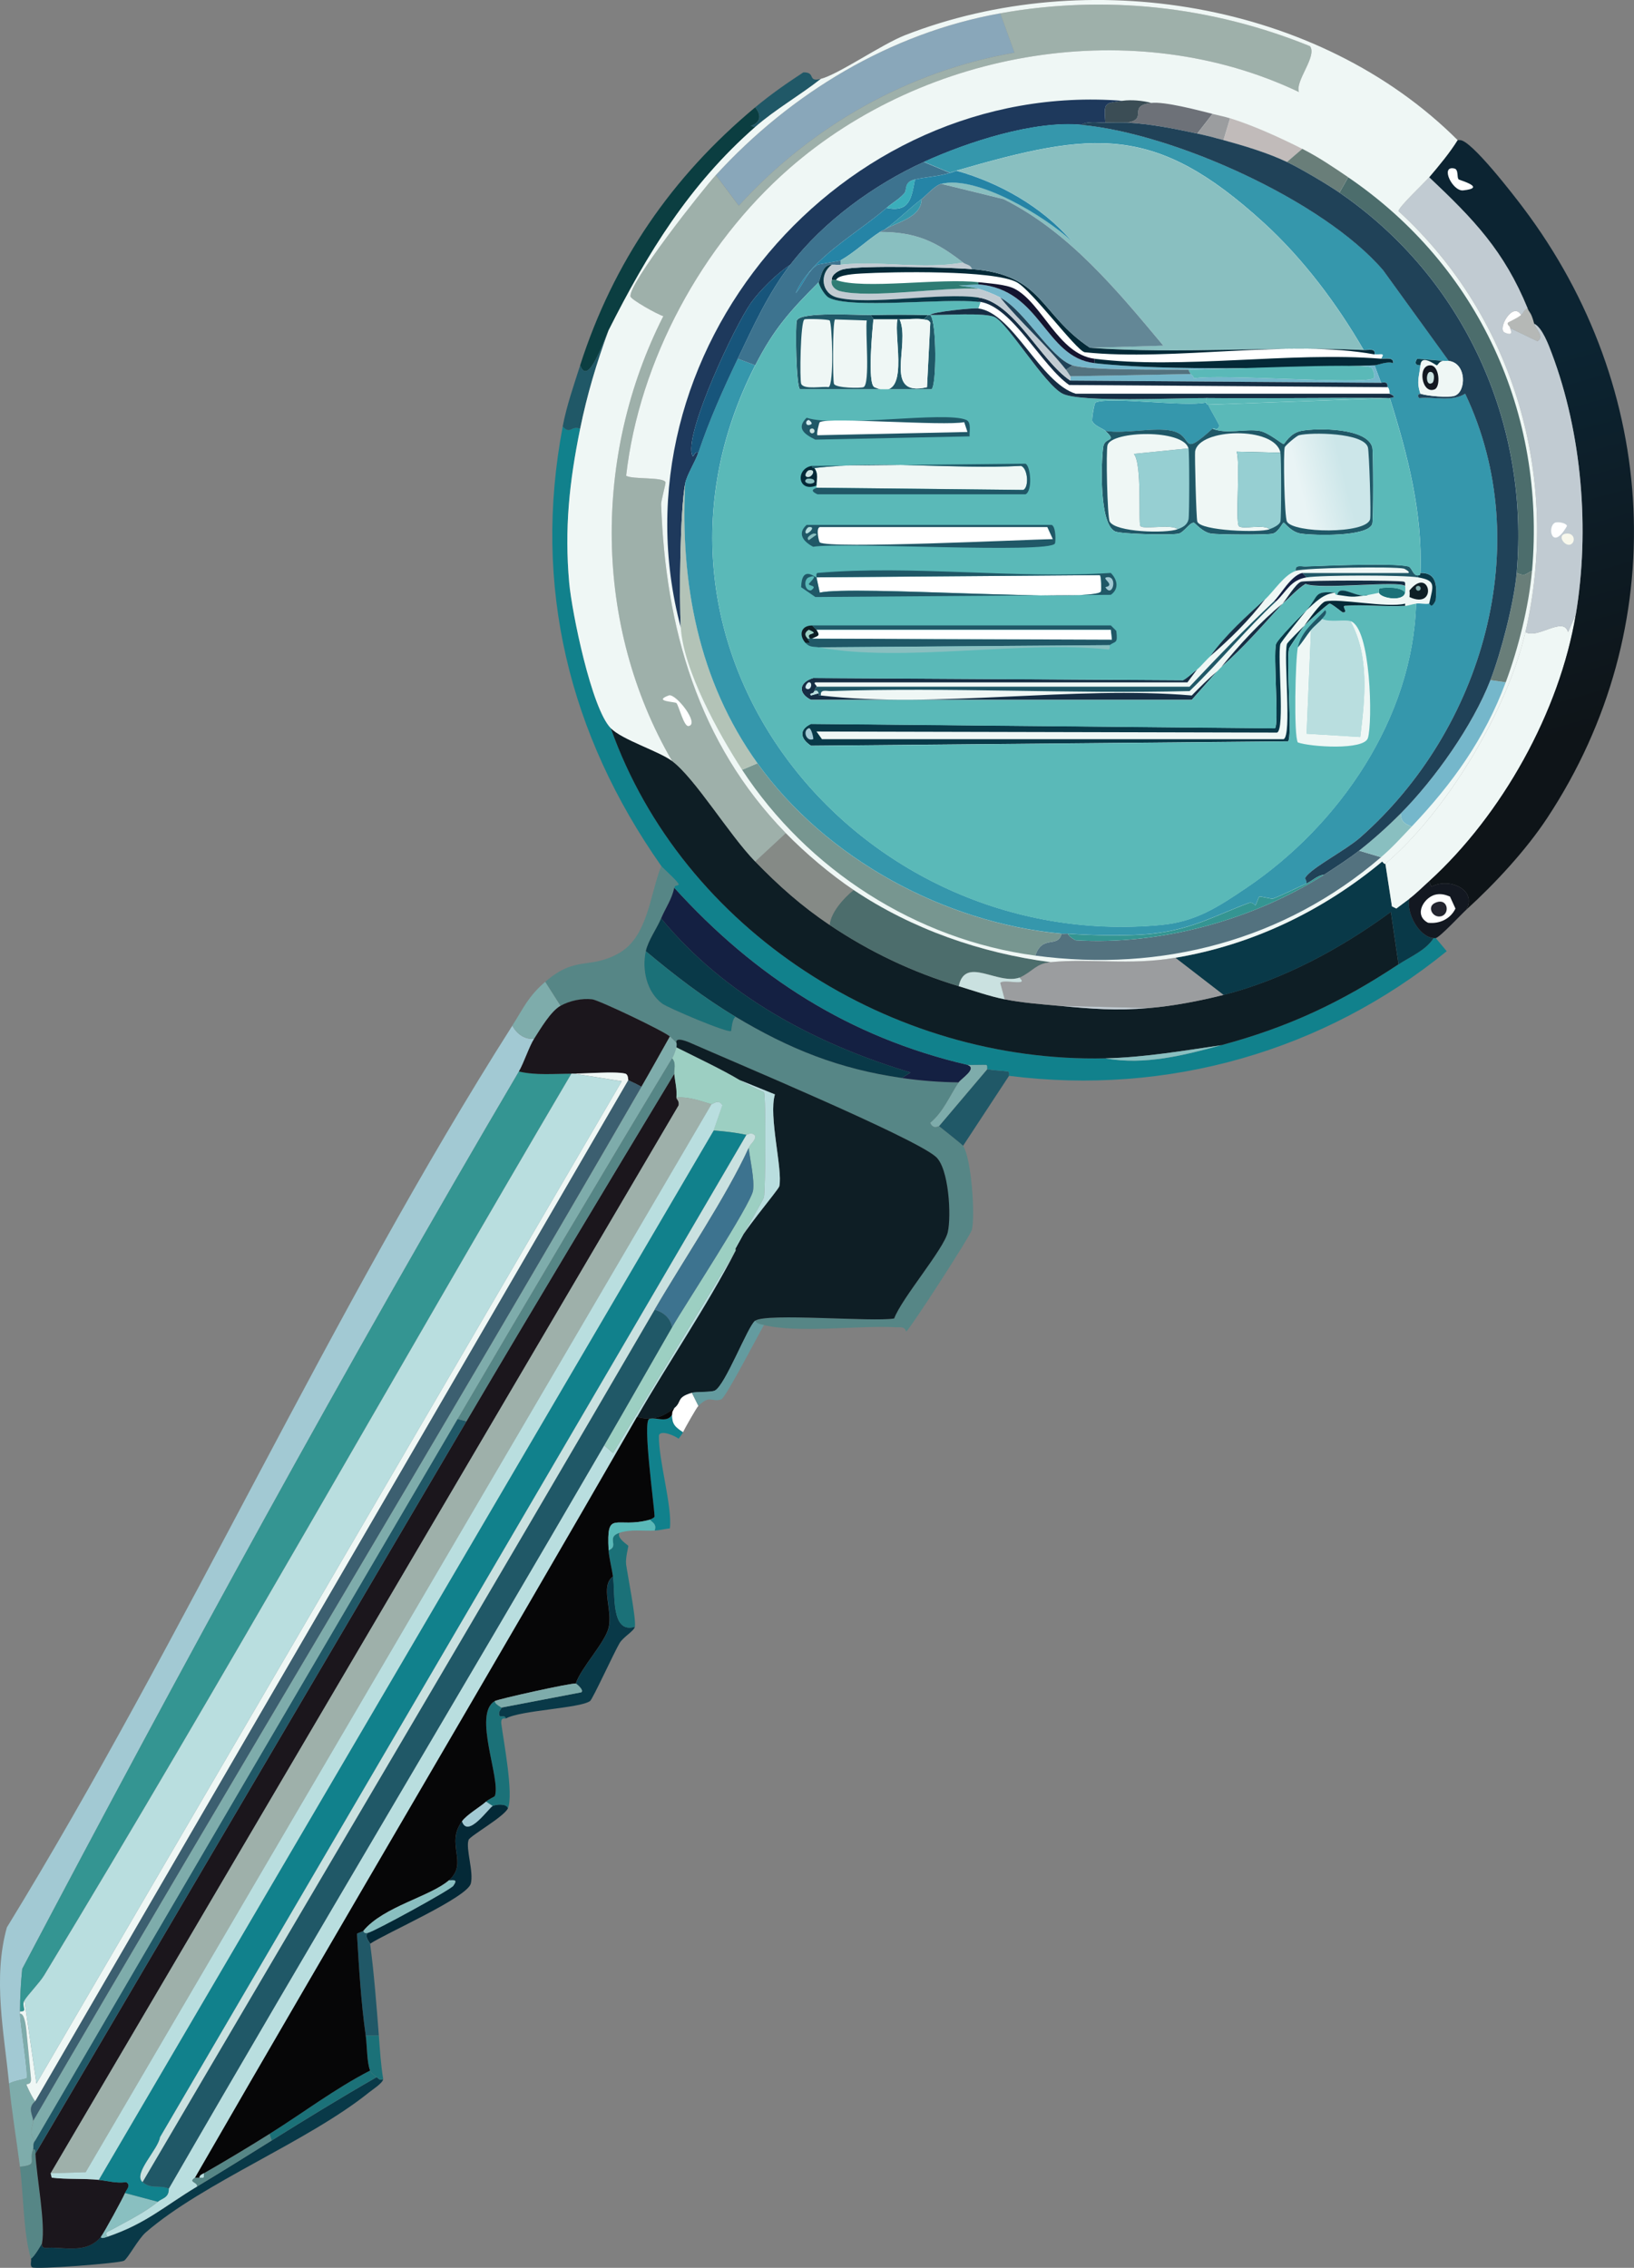 <svg width="320" height="444" viewBox="0 0 320 444" fill="none" xmlns="http://www.w3.org/2000/svg">
<rect x="0" y="0" width="320" height="444" fill="#808080" stroke="none"/>
<g clip-path="url(#clip0_1013_14739)">
<path d="M104.625 203.352C103.644 204.871 102.609 208.102 101.629 209.777C67.718 267.351 35.439 326.517 4.35 385.482C4.075 388.283 3.929 391.01 3.92 393.829C3.92 393.975 3.92 394.112 3.92 394.259C3.938 396.181 5.606 406.394 5.202 406.888C5.093 407.026 2.417 407.428 1.776 407.959C0.795 397.81 -1.44 387.358 1.345 377.355C36.172 320.578 64.749 256.744 100.337 200.799C101.161 202.391 102.755 203.572 104.625 203.37V203.352Z" fill="#A2C9D3"/>
<path d="M132.047 173.811C131.544 176.145 130.362 177.719 129.473 179.805C128.584 181.892 126.916 184.143 126.477 186.23C125.707 189.836 126.596 194.155 129.693 196.498C130.728 197.285 142.685 202.383 143.189 201.852C143.29 201.751 143.317 199.592 144.05 199.07C154.624 205.403 164.299 209.283 176.614 211.059C180.279 211.59 184.045 211.873 187.755 211.919C185.987 214.555 184.768 217.703 182.185 219.835C182.78 221.199 183.825 220.421 183.898 220.476C184.585 221.034 188.443 224.073 188.608 224.329C190.248 226.791 191.017 238.066 190.321 240.811C190.028 241.955 178.382 259.966 177.466 260.717C177.145 259.628 176.357 259.902 175.542 259.856C168.047 259.454 156.401 261.055 149.612 259.426C149.099 259.307 148.073 259.197 147.899 258.566C150.098 257.01 170.97 258.859 175.111 258.136C176.596 254.127 184.86 244.554 185.611 241.232C186.326 238.084 185.85 228.722 183.257 226.461C178.831 222.618 143.308 207.764 135.264 204.204C135.126 204.14 132.121 202.767 132.478 204.204C132.46 204.113 131.415 203.124 131.195 202.923C130.087 201.898 117.296 195.803 115.986 195.647C113.942 195.409 111.56 195.922 109.773 196.928L106.777 192.224C112.797 186.999 115.408 189.854 121.135 186.66C126.862 183.466 127.256 175.275 129.491 169.537C129.766 169.931 132.881 172.64 132.918 173.18C132.597 173.555 132.203 173.161 132.057 173.82L132.047 173.811Z" fill="#568686"/>
<path d="M73.764 406.66C74.13 406.916 74.231 407.337 75.047 407.09C74.873 407.886 72.985 409.076 72.261 409.662C60.258 419.317 39.798 427.307 28.556 437.053C27.044 438.362 25.01 442.242 24.268 442.618C23.297 443.112 7.043 444.366 6.273 443.899C5.806 443.469 6.209 442.663 6.062 442.187C6.584 442.004 8.17 439.369 8.206 439.195C8.023 440.485 9.351 440.028 10.13 440.055C13.823 440.183 17.259 440.906 19.769 437.914C19.705 438.444 20.841 437.987 21.052 437.914C28.62 435.333 32.093 432.002 38.626 428.066C43.546 425.101 48.329 422.118 53.194 419.079C59.965 414.842 66.828 410.641 73.764 406.669V406.66Z" fill="#093948"/>
<path d="M124.334 318.482C124.188 319.333 122.08 320.45 121.338 321.694C120.285 323.461 116.07 332.667 115.557 333.033C113.514 334.479 102.042 334.8 99.055 336.456C98.918 335.66 97.91 336.282 97.772 335.816C97.525 334.983 98.285 334.562 98.203 334.315L113.843 331.322C114.457 330.919 112.918 329.638 112.771 329.611C113.843 326.426 118.47 321.64 119.203 318.693C120.065 315.178 117.472 310.538 120.065 308.635C120.532 312.131 119.588 319.928 124.353 318.482H124.334Z" fill="#093948"/>
<path d="M99.485 354.01C98.734 355.694 92.064 359.419 91.77 360.215C91.157 361.89 92.806 366.466 92.201 368.772C91.477 371.509 75.644 378.446 72.493 380.541C72.465 380.349 71.274 379.105 72.062 378.4C73.271 378.153 88.225 369.98 88.774 369.193C89.672 367.921 88.939 368.086 87.913 368.122C91.826 364.718 87.153 361.066 90.488 356.564C91.596 359.977 95.71 353.974 96.489 353.571C97.094 353.251 99.201 353.031 99.485 354.001V354.01Z" fill="#042937"/>
<path d="M193.327 209.338C194.71 209.576 196.057 209.585 197.395 209.768C197.752 209.814 197.569 210.619 197.606 210.628L188.608 224.329C188.443 224.072 184.586 221.034 183.898 220.476L193.327 209.347V209.338Z" fill="#205867"/>
<path d="M133.762 280.393C133.533 280.888 132.928 281.602 132.9 281.675C132.167 281.089 129.345 279.872 129.043 281.034C128.933 285.839 131.7 294.963 131.187 299.228C130.142 299.347 129.254 299.603 128.191 299.658C128.75 298.249 127.375 297.901 127.33 297.516C127.33 297.462 128.2 297.169 128.191 296.876C128.072 294.286 125.854 278.462 127.119 277.831C128.209 277.282 130.628 278.764 131.618 276.971C131.618 278.829 132.186 279.35 133.762 280.393Z" fill="#11818C"/>
<path d="M6.915 411.364C5.247 412.727 6.493 414.155 6.484 415.217C6.484 416.104 5.449 417.926 6.915 419.07C6.338 419.664 6.64 420.387 6.484 420.781C5.559 423.17 7.593 423.81 3.91 424.204C3.213 418.804 2.297 413.359 1.766 407.941C2.407 407.41 5.082 407.007 5.192 406.87C5.596 406.376 3.928 396.172 3.91 394.241C4.899 394.103 5.137 397.27 5.192 397.883C5.486 400.867 5.77 403.887 6.054 406.87C6.191 408.334 5.165 407.886 5.192 408.151C5.211 408.334 6.503 411.071 6.906 411.364H6.915Z" fill="#7EACAB"/>
<path d="M98.193 334.324C98.275 334.571 97.515 334.992 97.762 335.825C97.9 336.292 98.917 335.67 99.045 336.466C99.054 336.53 97.982 336.008 98.184 337.537C98.633 340.941 100.621 351.411 99.466 354.019C99.182 353.049 97.075 353.278 96.47 353.589L95.188 352.729C95.701 352.253 96.864 351.749 96.901 351.658C98.156 348.391 92.53 335.56 96.901 333.043C96.828 333.592 98.156 334.242 98.184 334.324H98.193Z" fill="#1B7178"/>
<path d="M109.764 196.929C107.84 198.018 105.843 201.459 104.624 203.353C102.764 203.555 101.17 202.383 100.336 200.782C102.617 197.203 103.415 195.126 106.768 192.225L109.764 196.929Z" fill="#7EACAB"/>
<path d="M121.337 300.078C120.659 301.121 123.014 302.494 123.05 302.65C123.087 302.833 122.445 305.057 122.62 306.292C122.94 308.571 124.608 316.927 124.333 318.492C119.568 319.938 120.512 312.14 120.045 308.644C119.843 307.116 119.266 304.983 119.184 303.51C121.355 302.677 118.579 300.966 121.328 300.087L121.337 300.078Z" fill="#1B7178"/>
<path d="M6.915 421.642C7.135 426.218 8.931 435.343 8.198 439.195C8.162 439.378 6.576 442.005 6.054 442.188C4.588 437.484 4.588 429.403 3.91 424.214C7.593 423.811 5.559 423.18 6.485 420.791C7.071 420.782 6.897 421.23 6.915 421.651V421.642Z" fill="#568686"/>
<path d="M72.05 378.409C71.262 379.104 72.453 380.358 72.481 380.55C73.214 385.867 73.773 393.061 74.194 398.524H71.62C70.685 391.972 70.309 385.199 69.906 378.619C69.98 378.409 70.987 378.226 71.189 377.979C71.171 378.509 71.656 378.482 72.05 378.409Z" fill="#205867"/>
<path d="M74.194 398.525C74.414 401.39 74.57 404.245 75.056 407.082C74.24 407.329 74.139 406.908 73.773 406.652C73.306 406.332 72.728 405.948 72.49 405.371C71.84 403.797 71.913 400.484 71.629 398.525H74.204H74.194Z" fill="#1B7178"/>
<path d="M111.907 210.198C77.309 268.907 43.967 328.494 8.637 386.754C7.757 388.2 5.347 390.671 4.779 391.678C4.129 392.831 5.595 393.893 3.918 393.82C3.918 391.001 4.065 388.274 4.349 385.473C35.428 326.517 67.707 267.351 101.627 209.768C104.944 210.555 108.535 210.198 111.907 210.198Z" fill="#349592"/>
<path d="M131.188 202.923C129.338 206.2 127.505 209.512 125.618 212.771C124.775 212.295 123.913 211.874 123.043 211.489C122.979 211.462 123.098 210.373 122.402 210.208C120.45 209.741 114.797 210.226 112.332 210.208C112.185 210.208 112.048 210.208 111.901 210.208C108.52 210.208 104.938 210.565 101.621 209.778C102.601 208.112 103.637 204.882 104.617 203.353C105.836 201.459 107.842 198.018 109.757 196.929C111.544 195.922 113.926 195.41 115.97 195.647C117.289 195.803 130.071 201.898 131.179 202.923H131.188Z" fill="#1B161C"/>
<path d="M123.049 211.48L6.914 411.364C6.511 411.08 5.219 408.335 5.201 408.152C5.173 407.877 6.199 408.335 6.062 406.871C5.778 403.887 5.503 400.867 5.201 397.884C5.137 397.27 4.898 394.113 3.918 394.241C3.918 394.095 3.918 393.957 3.918 393.811C5.595 393.884 4.129 392.832 4.779 391.67L7.134 407.932L121.766 211.681L112.338 210.18C114.802 210.198 120.456 209.713 122.407 210.18C123.104 210.345 122.985 211.434 123.049 211.461V211.48Z" fill="#EFF7F5"/>
<path d="M189.469 208.487C191.494 209.182 188.278 211.141 187.755 211.91C184.044 211.873 180.279 211.58 176.614 211.049L178.327 209.978C159.755 204.396 142.016 195.024 129.473 179.805C130.352 177.718 131.534 176.153 132.047 173.811C147.889 191.254 166.315 203.069 189.469 208.478V208.487Z" fill="#142042"/>
<path d="M193.325 209.339L183.897 220.467C183.824 220.412 182.779 221.19 182.184 219.827C184.767 217.694 185.986 214.546 187.754 211.91C188.277 211.141 191.493 209.174 189.468 208.487C189.706 208.542 192.931 208.451 193.114 208.487C193.481 208.551 193.289 209.339 193.325 209.348V209.339Z" fill="#7EACAB"/>
<path d="M147.901 258.566C146.472 259.581 142 271.332 139.975 272.266C139.224 272.614 136.283 272.458 135.477 272.696C132.389 273.602 133.617 274.444 132.05 275.689C129.942 277.363 127.753 278.279 124.766 277.4C130.932 266.692 138.427 255.738 144.053 244.874C144.108 244.765 143.998 244.563 144.053 244.444C144.566 242.129 152.464 232.977 152.62 232.245C153.325 228.978 150.476 218.526 151.758 214.271L144.905 211.489C141.341 209.356 136.64 207.16 132.48 205.064C132.48 204.79 132.535 204.433 132.48 204.204C132.123 202.767 135.128 204.14 135.266 204.204C143.311 207.764 178.843 222.617 183.259 226.461C185.852 228.712 186.328 238.084 185.614 241.232C184.862 244.554 176.598 254.136 175.114 258.135C170.972 258.858 150.109 257.01 147.901 258.566Z" fill="#0E1E25"/>
<path d="M132.48 204.205C132.535 204.434 132.48 204.791 132.48 205.065C132.48 205.184 131.912 207.015 131.619 207.207C117.462 230.636 103.471 254.211 89.627 277.831C62.029 324.89 34.414 371.958 6.926 419.08C5.469 417.936 6.496 416.115 6.496 415.227C45.903 347.577 86.42 280.531 125.626 212.771C127.514 209.513 129.346 206.209 131.197 202.924C131.417 203.134 132.461 204.123 132.48 204.205Z" fill="#7EACAB"/>
<path d="M176.614 211.05C164.29 209.275 154.624 205.394 144.05 199.061C137.783 195.309 132.057 190.898 126.477 186.221C126.916 184.144 128.621 181.819 129.473 179.797C142.007 195.025 159.755 204.388 178.327 209.97L176.614 211.041V211.05Z" fill="#093948"/>
<path d="M144.041 199.07C143.308 199.592 143.281 201.752 143.18 201.853C142.667 202.383 130.719 197.286 129.683 196.499C126.596 194.156 125.698 189.827 126.467 186.23C132.047 190.907 137.774 195.318 144.041 199.07Z" fill="#1B7178"/>
<path d="M149.614 259.416C148.533 261.247 142.119 273.675 141.258 273.968C139.279 274.645 139.233 272.906 136.759 275.249L135.477 272.677C136.283 272.439 139.224 272.595 139.975 272.247C142 271.323 146.472 259.563 147.901 258.547C148.084 259.178 149.101 259.279 149.614 259.407V259.416Z" fill="#649B9F"/>
<path d="M132.477 214.903C132.449 215.224 133.063 215.471 132.907 216.404L9.919 425.496L10.13 426.356C13.144 426.722 16.351 426.466 19.347 426.786C21.107 426.969 22.857 427.518 24.707 427.216C25.743 427.875 24.79 428.625 24.497 429.358C24.103 430.337 20.319 437.274 19.787 437.915C17.277 440.907 13.832 440.175 10.148 440.056C9.369 440.029 8.032 440.486 8.224 439.196C8.948 435.352 7.161 426.228 6.941 421.643L91.355 278.252C104.76 255.482 118.421 232.822 132.064 210.199C132.229 211.792 132.632 213.228 132.495 214.903H132.477Z" fill="#1B161C"/>
<path d="M144.042 244.865C138.416 255.728 130.921 266.683 124.755 277.391C96.113 327.149 66.866 376.596 38.197 426.346C36.804 427.279 38.6 427.124 38.627 428.057C32.103 431.983 28.622 435.324 21.053 437.904C20.339 437.053 21.154 436.916 21.695 436.623C24.608 435.022 28.393 433.155 30.912 431.059C31.783 430.336 33.075 430.327 33.056 428.487C61.167 379.8 90.075 331.56 118.332 282.964L120.045 284.465L144.042 244.874V244.865Z" fill="#B9DEDF"/>
<path d="M72.483 405.369C72.722 405.946 73.299 406.33 73.766 406.65C66.83 410.622 59.967 414.823 53.196 419.06L52.766 417.779C59.326 413.661 65.556 408.92 72.474 405.369H72.483Z" fill="#1B7178"/>
<path d="M30.914 431.059C28.403 433.155 24.61 435.022 21.696 436.623C21.156 436.916 20.34 437.063 21.055 437.905C20.844 437.978 19.708 438.435 19.772 437.905C20.313 437.264 24.097 430.327 24.482 429.348L30.914 431.059Z" fill="#89BFC0"/>
<path d="M52.773 417.788L53.203 419.07C48.338 422.108 43.555 425.092 38.635 428.057C38.608 427.123 36.812 427.27 38.205 426.345C38.489 426.345 38.782 426.327 39.066 426.345C39.973 426.4 39.973 426.501 39.927 425.485C44.206 423.042 48.604 420.397 52.782 417.779L52.773 417.788Z" fill="#568686"/>
<path d="M135.475 272.688L136.757 275.259C136.418 275.579 134.073 279.707 133.761 280.393C132.185 279.35 131.617 278.828 131.617 276.971C131.617 276.284 131.8 276.211 132.048 275.689C133.615 274.445 132.387 273.594 135.475 272.697V272.688Z" fill="white"/>
<path d="M132.047 275.68C131.808 276.201 131.616 276.275 131.616 276.961C130.627 278.755 128.208 277.272 127.117 277.821C125.853 278.453 128.07 294.276 128.189 296.866C128.208 297.168 127.328 297.452 127.328 297.507C120.493 299.401 118.743 295.274 119.183 303.501C119.265 304.975 119.833 307.107 120.044 308.635C117.46 310.539 120.044 315.179 119.183 318.693C118.459 321.64 113.832 326.426 112.75 329.611C111.953 329.437 97.596 332.631 96.899 333.034C92.529 335.56 98.155 348.382 96.899 351.649C96.863 351.74 95.699 352.244 95.186 352.72C94.031 353.781 91.475 355.218 90.477 356.573C87.141 361.075 91.823 364.727 87.902 368.131C84.255 371.298 75.111 373.265 71.189 377.979C70.988 378.226 69.98 378.409 69.907 378.619C70.31 385.199 70.686 391.972 71.62 398.524C71.904 400.492 71.831 403.805 72.481 405.37C65.564 408.93 59.333 413.671 52.773 417.78C48.595 420.397 44.197 423.042 39.918 425.486C39.56 425.687 39.084 425.824 39.057 426.346C38.773 426.328 38.479 426.346 38.195 426.346C66.865 376.597 96.111 327.159 124.753 277.391C127.74 278.27 129.93 277.354 132.038 275.68H132.047Z" fill="#060607"/>
<path d="M112.761 329.612C112.908 329.64 114.447 330.921 113.833 331.324L98.193 334.316C98.165 334.234 96.827 333.584 96.91 333.035C97.615 332.632 111.973 329.438 112.761 329.612Z" fill="#7EACAB"/>
<path d="M87.912 368.14C88.938 368.104 89.662 367.939 88.773 369.211C88.223 369.998 73.27 378.171 72.061 378.418C71.667 378.5 71.19 378.518 71.199 377.988C75.121 373.274 84.265 371.307 87.912 368.14Z" fill="#89BFC0"/>
<path d="M96.478 353.579C95.699 353.991 91.585 359.985 90.477 356.572C91.484 355.217 94.032 353.78 95.186 352.719L96.469 353.579H96.478Z" fill="#A2C9D3"/>
<path d="M128.19 299.657C125.872 299.776 123.609 299.355 121.336 300.087C118.597 300.975 121.364 302.677 119.192 303.51C118.753 295.283 120.503 299.41 127.338 297.516C127.384 297.9 128.758 298.248 128.199 299.657H128.19Z" fill="#5AB9B8"/>
<path d="M125.618 212.762C86.411 280.522 45.895 347.577 6.496 415.218C6.496 414.156 5.25 412.729 6.927 411.365L123.052 211.48C123.923 211.874 124.784 212.295 125.627 212.762H125.618Z" fill="#3C5F70"/>
<path d="M91.338 278.252L6.915 421.643C6.897 421.231 7.08 420.774 6.484 420.783C6.64 420.389 6.338 419.666 6.915 419.071C34.403 371.949 62.018 324.881 89.616 277.822L91.329 278.252H91.338Z" fill="#205867"/>
<path d="M4.781 391.68C5.34 390.673 7.759 388.202 8.639 386.756C43.978 328.486 77.311 268.899 111.909 210.199C112.056 210.199 112.193 210.199 112.34 210.199L121.768 211.7L7.136 407.942L4.781 391.68Z" fill="#B9DEDF"/>
<path d="M144.903 211.48C146.452 212.404 147.973 213.1 149.613 213.832C150.025 214.775 149.897 233.197 149.613 234.378C149.475 234.963 144.894 242.77 144.042 244.436C143.987 244.545 144.097 244.747 144.042 244.866L120.045 284.456L118.332 282.955C122.794 275.277 127.183 267.544 131.618 259.838C134.037 255.628 147.047 235.805 147.469 233.087C147.799 230.992 146.873 226.983 146.607 224.741C147.066 223.734 147.927 223.396 147.89 222.389C147.24 221.492 146.259 222.197 146.177 222.178C144.069 221.73 141.898 221.492 139.745 221.318L141.458 216.394C140.652 215.031 139.552 216.248 139.314 216.184C137.271 215.616 134.916 214.656 132.461 214.903C132.607 213.219 132.195 211.791 132.03 210.199C131.957 209.448 132.461 208.112 131.599 207.206C131.893 207.014 132.451 205.183 132.461 205.064C136.62 207.151 141.321 209.357 144.885 211.489L144.903 211.48Z" fill="#9CCFC2"/>
<path d="M144.043 244.436C144.895 242.77 149.476 234.964 149.614 234.378C149.898 233.198 150.026 214.775 149.614 213.832C147.974 213.1 146.453 212.405 144.904 211.48L151.758 214.263C150.475 218.527 153.315 228.979 152.619 232.237C152.463 232.969 144.556 242.121 144.052 244.436H144.043Z" fill="#B9DEDF"/>
<path d="M132.047 210.199C118.404 232.822 104.743 255.491 91.338 278.252L89.625 277.822C103.479 254.201 117.461 230.635 131.617 207.197C132.478 208.112 131.965 209.439 132.047 210.19V210.199Z" fill="#568686"/>
<path d="M146.187 222.179L31.344 418.431C30.996 420.819 26.002 425.551 27.917 427.207C29.603 428.671 31.198 427.701 33.057 428.488C33.076 430.328 31.784 430.328 30.913 431.06L24.481 429.349C24.774 428.617 25.737 427.866 24.692 427.207C22.841 427.509 21.1 426.96 19.332 426.777L139.745 221.328C141.899 221.493 144.061 221.731 146.178 222.188L146.187 222.179Z" fill="#11818C"/>
<path d="M139.333 216.193L16.775 425.275L9.922 425.486L132.91 216.394C133.066 215.47 132.452 215.223 132.479 214.893C134.935 214.646 137.299 215.607 139.333 216.175V216.193Z" fill="#9EB0AA"/>
<path d="M139.764 221.326L19.35 426.775C16.363 426.464 13.147 426.72 10.133 426.345L9.922 425.485L16.775 425.274L139.333 216.183C139.571 216.247 140.671 215.039 141.477 216.394L139.764 221.317V221.326Z" fill="#B9DEDF"/>
<path d="M131.619 259.847C127.184 267.543 122.796 275.277 118.333 282.964C90.076 331.56 61.169 379.809 33.058 428.487C31.198 427.7 29.604 428.661 27.918 427.206C61.306 370.272 94.978 313.458 128.192 256.424C129.97 256.872 131.326 258.089 131.619 259.847Z" fill="#205867"/>
<path d="M39.059 426.347C39.077 425.834 39.553 425.697 39.92 425.486C39.966 426.502 39.975 426.392 39.059 426.347Z" fill="#B9DEDF"/>
<path d="M146.617 224.749C142.192 234.395 133.771 246.833 128.192 256.424C94.978 313.458 61.315 370.272 27.917 427.206C26.011 425.558 30.996 420.827 31.344 418.429L146.187 222.178C146.269 222.196 147.249 221.491 147.9 222.388C147.937 223.395 147.075 223.743 146.617 224.74V224.749Z" fill="#CAE1E0"/>
<path d="M131.618 259.847C131.325 258.09 129.96 256.873 128.191 256.424C133.771 246.833 142.192 234.396 146.617 224.75C146.883 226.992 147.808 231.001 147.478 233.096C147.048 235.815 134.046 255.637 131.627 259.847H131.618Z" fill="#3D738F"/>
<path d="M113.624 83.931C111.507 94.319 110.527 103.471 111.48 114.105C111.993 119.807 115.841 138.751 119.625 142.567C133.68 182.149 174.554 208.167 216.473 207.197C224.197 208.597 231.856 206.593 239.186 204.626C252.325 201.102 262.624 196.242 273.894 188.793C276.139 187.31 279.236 186.066 280.747 183.659C280.876 183.668 281.05 183.677 281.178 183.659L283.322 186.23C259.298 205.77 228.732 214.574 197.616 210.629C197.57 210.629 197.763 209.824 197.405 209.769C196.068 209.586 194.712 209.577 193.337 209.339C193.291 209.339 193.484 208.552 193.126 208.478C192.943 208.442 189.718 208.533 189.48 208.478C166.326 203.07 147.9 191.246 132.059 173.811C132.205 173.152 132.59 173.546 132.92 173.171C132.874 172.64 129.768 169.931 129.493 169.528C111.452 143.839 104.259 114.746 110.206 83.492C111.809 85.185 111.846 83.209 113.633 83.922L113.624 83.931Z" fill="#11818C"/>
<path d="M147.899 24.865C135.017 36.149 126.78 49.593 119.184 64.675C118.167 66.698 115.226 75.822 113.613 71.521C120.1 51.304 131.599 34.575 147.899 21.012C149.109 22.503 149.072 23.931 147.038 24.654L147.899 24.865Z" fill="#0B3E41"/>
<path d="M157.329 14.168C159.867 14.103 158.034 16.144 160.755 15.449C156.669 18.67 151.804 21.443 147.9 24.866L147.039 24.655C149.073 23.942 149.101 22.505 147.9 21.013C151.025 18.414 153.938 16.391 157.329 14.168Z" fill="#205867"/>
<path d="M113.622 83.931C111.835 83.217 111.79 85.194 110.195 83.5C110.974 79.4 112.358 75.474 113.622 71.512C115.235 75.813 118.176 66.689 119.193 64.666C116.847 71.017 114.978 77.268 113.622 83.931Z" fill="#205867"/>
<path d="M131.62 148.991C136.192 152.432 142.734 163.359 147.902 168.677C152.52 173.426 156.945 177.38 162.47 181.086C170.332 186.376 178.688 190.33 187.749 193.075C190.672 193.963 193.76 195.052 196.747 195.647C200.284 196.342 203.875 196.599 207.458 196.928C213.872 197.523 218.471 197.907 225.032 197.358C229.778 196.956 234.982 195.958 239.6 194.787C251.328 191.812 262.717 185.626 272.383 178.524L273.886 188.792C262.616 196.251 252.318 201.101 239.179 204.625C231.656 205.723 224.097 207.013 216.465 207.196C174.555 208.167 133.672 182.148 119.617 142.566C121.899 144.864 129.036 147.042 131.62 148.991Z" fill="#0E1E25"/>
<path d="M271.319 169.107L272.602 177.454L273.463 177.884C274.315 177.243 275.177 176.594 276.038 175.962C275.342 178.763 277.962 183.457 280.747 183.668C279.227 186.075 276.139 187.32 273.894 188.802L272.391 178.534C262.725 185.636 251.336 191.822 239.608 194.797L230.18 187.521C245.206 185.013 259.032 178.36 270.678 168.686C270.705 168.659 271.118 169.281 271.319 169.117V169.107Z" fill="#093948"/>
<path d="M239.179 204.635C231.858 206.602 224.198 208.597 216.465 207.206C224.097 207.033 231.656 205.733 239.179 204.635Z" fill="#89BFC0"/>
<path d="M308.6 120.31C305.411 139.401 294.151 159.525 279.885 172.53C278.813 173.509 277.108 175.157 276.027 175.953C275.166 176.584 274.314 177.234 273.453 177.875L272.591 177.445L271.309 169.098C283.339 158.867 295.204 139.044 298.732 123.724C301.032 125.252 306.163 120.52 307.088 123.724L308.591 120.301L308.6 120.31Z" fill="#EFF7F5"/>
<path d="M195.903 2.607L198.689 10.313C177.817 13.937 158.878 24.709 144.694 40.276L140.195 34.282C154.855 18.257 174.298 6.479 195.903 2.607Z" fill="#89A7BA"/>
<path d="M230.181 187.512L239.609 194.787C234.991 195.959 229.787 196.956 225.04 197.359L207.467 196.929C203.875 196.599 200.293 196.343 196.756 195.648L195.895 192.435C196.371 191.822 199.184 192.527 199.963 192.225C200.467 192.033 199.514 191.484 199.752 191.365C202.345 190.12 202.831 188.647 205.753 188.372C213.844 187.594 220.963 189.049 230.181 187.512Z" fill="#9B9D9F"/>
<path d="M167.187 174.242C178.595 181.892 192.137 186.606 205.752 188.363C202.839 188.647 202.344 190.111 199.751 191.355C195.408 192.975 189.04 187.036 187.748 193.067C178.686 190.321 170.33 186.368 162.469 181.078C162.679 178.589 165.3 175.724 167.178 174.232L167.187 174.242Z" fill="#4C6D6C"/>
<path d="M167.188 174.242C165.301 175.734 162.689 178.607 162.479 181.087C156.954 177.372 152.528 173.427 147.91 168.678L153.912 163.113C157.732 167.03 162.653 171.194 167.197 174.242H167.188Z" fill="#858A86"/>
<path d="M199.752 191.364C199.513 191.474 200.475 192.023 199.962 192.225C199.183 192.527 196.371 191.822 195.894 192.435L196.755 195.647C193.768 195.053 190.681 193.963 187.758 193.076C189.041 187.045 195.408 192.984 199.761 191.364H199.752Z" fill="#CAE1E0"/>
<path d="M225.039 197.358C218.487 197.916 213.888 197.523 207.465 196.928L225.039 197.358Z" fill="#C1CBD2"/>
<path d="M300.455 63.385C300.739 64.474 302.489 65.874 301.096 66.807L295.736 64.236C295.819 63.879 295.04 63.604 295.306 63.165C295.388 63.037 297.046 62.378 297.88 61.664C298.43 61.197 298.448 60.538 299.163 60.383C299.557 61.353 299.823 61.014 300.446 63.376L300.455 63.385Z" fill="#B5B8B6"/>
<path d="M298.312 40.698C324.957 76.015 327.651 122.762 303.022 160.12C298.853 166.453 292.769 172.996 287.171 178.094C289.306 174.15 283.744 171.734 280.317 173.6L279.887 172.53C294.144 159.534 305.404 139.4 308.602 120.31C311.369 103.763 309.821 84.901 303.892 69.16C303.315 67.632 302.032 64.127 300.466 63.385C299.843 61.015 299.577 61.354 299.183 60.393C294.565 49.127 288.637 42.949 279.896 34.713C281.838 32.416 283.872 30 285.467 27.437H285.897C288.06 27.291 296.682 38.529 298.322 40.707L298.312 40.698Z" fill="url(#paint0_linear_1013_14739)"/>
<path d="M284.816 32.992C285.704 33.193 285.255 34.785 285.677 35.133C285.851 35.28 291.293 36.772 286.538 37.275C284.44 37.494 281.966 32.333 284.825 32.992H284.816Z" fill="white"/>
<path d="M153.9 163.113L147.899 168.678C142.731 163.36 136.18 152.433 131.617 148.992C116.206 122.488 116.087 89.157 129.904 61.894C128.832 61.601 123.582 58.673 123.472 58.041C123.041 55.525 137.591 37.12 140.184 34.283L144.683 40.278C158.866 24.72 177.805 13.939 198.677 10.315L195.892 2.609C216.443 -1.07 237.27 1.218 256.529 9.033C258.06 10.937 253.588 15.87 254.385 18.02C222.271 2.728 181.324 9.564 154.542 33.002C137.49 47.929 125.185 70.598 122.62 93.139C123.811 93.907 129.94 93.34 130.334 94.42C130.408 94.621 129.455 98.117 129.473 98.703C130.316 122.891 136.684 145.459 153.9 163.122V163.113Z" fill="#9EB0AA"/>
<path d="M130.977 136.152C132.305 135.667 137.116 141.79 134.834 142.147C133.927 142.293 132.938 138.166 132.479 137.653C132.223 137.37 127.77 137.333 130.977 136.152Z" fill="white"/>
<path d="M299.172 60.392C298.457 60.557 298.439 61.207 297.889 61.673C296.313 58.891 293.161 64.41 294.673 65.096C296.68 66.002 295.718 64.355 295.745 64.236L301.105 66.808C302.498 65.874 300.748 64.474 300.464 63.385C302.031 64.126 303.314 67.631 303.891 69.16C309.828 84.901 311.367 103.763 308.6 120.309L307.098 123.732C306.172 120.529 301.041 125.26 298.741 123.732C305.687 93.641 296.607 62.159 273.884 41.338C273.81 40.624 279.033 35.71 279.885 34.703C288.617 42.94 294.554 49.117 299.172 60.383V60.392Z" fill="#C1CBD2"/>
<path d="M297.889 61.673C297.055 62.378 295.397 63.046 295.315 63.174C295.049 63.614 295.828 63.888 295.745 64.245C295.718 64.355 296.68 66.011 294.673 65.105C293.161 64.419 296.313 58.9 297.889 61.683V61.673Z" fill="white"/>
<path d="M304.523 102.335C304.935 102.124 306.694 102.307 306.878 102.975C303.973 108.073 302.92 103.149 304.523 102.335Z" fill="white"/>
<path d="M306.668 104.477C308.455 104.248 308.592 106.243 307.529 106.619C306.393 107.021 304.835 104.715 306.668 104.477Z" fill="#F8F8EC"/>
<path d="M287.17 178.094C286.226 178.945 281.965 183.53 281.168 183.658C281.04 183.676 280.875 183.667 280.737 183.658C277.943 183.447 275.332 178.753 276.028 175.952C277.109 175.156 278.813 173.509 279.885 172.529L280.316 173.6C283.743 171.733 289.314 174.149 287.17 178.094Z" fill="#131821"/>
<path d="M281.387 175.1C282.358 174.963 283.091 175.182 283.961 175.53L285.033 177.882C284.053 179.896 281.964 180.911 279.673 180.664C276.677 179.127 278.977 175.439 281.387 175.1Z" fill="white"/>
<path d="M280.957 176.812C283.513 175.531 284.09 178.899 282.239 179.384C280.608 179.805 279.408 177.59 280.957 176.812Z" fill="#24252F"/>
<path d="M285.457 27.428C283.863 29.99 281.829 32.407 279.886 34.704C279.034 35.71 273.812 40.625 273.885 41.339C296.608 62.159 305.679 93.641 298.743 123.732C295.206 139.043 283.35 158.875 271.319 169.107C271.118 169.281 270.706 168.659 270.678 168.677C259.033 178.35 245.206 185.004 230.18 187.511C220.962 189.049 213.843 187.585 205.753 188.372C192.137 186.614 178.595 181.901 167.188 174.25C162.643 171.203 157.723 167.039 153.902 163.122C136.686 145.459 130.318 122.89 129.475 98.702C129.457 98.126 130.41 94.63 130.336 94.419C129.951 93.33 123.813 93.907 122.621 93.138C125.187 70.597 137.492 47.928 154.544 33.001C181.326 9.564 222.273 2.727 254.387 18.02C253.581 15.869 258.052 10.936 256.531 9.033C237.272 1.217 216.445 -1.071 195.894 2.608C174.289 6.479 154.846 18.258 140.186 34.283C137.593 37.111 123.043 55.524 123.474 58.041C123.583 58.672 128.824 61.601 129.906 61.894C116.089 89.157 116.217 122.497 131.619 148.991C129.035 147.051 121.898 144.873 119.616 142.567C115.832 138.751 111.984 119.806 111.471 114.105C110.518 103.461 111.498 94.319 113.615 83.931C114.971 77.278 116.84 71.018 119.185 64.667C126.781 49.584 135.009 36.141 147.901 24.856C151.804 21.433 156.669 18.67 160.756 15.439C164.201 14.56 172.722 8.648 177.257 6.882C212.799 -6.992 258.199 0.22 285.457 27.428Z" fill="#EFF7F5"/>
<path d="M148.328 149.422C161.751 168.137 184.978 180.703 207.894 182.808C207.17 185.7 204.128 182.908 202.753 187.091C179.362 183.961 158.141 170.261 145.332 150.712L148.328 149.431V149.422Z" fill="#779690"/>
<path d="M300.024 111.753C298.595 112.448 298.769 112.888 297.028 112.183C299.593 82.76 286.656 54.38 262.32 37.706L264.034 34.713C289.533 52.083 302.736 80.884 300.033 111.753H300.024Z" fill="#4C6D6C"/>
<path d="M270.456 167.826C251.498 184.08 227.548 190.404 202.754 187.091C204.128 182.918 207.17 185.709 207.894 182.808C208.316 182.844 208.755 182.78 209.177 182.808C209.14 183.256 210.579 184.089 210.679 184.089C227.199 185.114 245.442 180.053 259.314 171.249C261.311 169.986 264.353 167.973 266.168 166.545L270.456 167.826Z" fill="#53727F"/>
<path d="M294.882 133.581C290.768 144.618 284.465 153.394 276.457 161.832C274.954 161.21 274.395 160.853 274.312 159.26C281.029 152.488 288.432 142.037 291.886 133.15L294.882 133.581Z" fill="#75B7CB"/>
<path d="M300.023 111.753C299.418 118.709 297.32 127.028 294.883 133.58L291.887 133.15C293.985 127.751 296.532 117.894 297.027 112.174C298.768 112.888 298.594 112.44 300.023 111.744V111.753Z" fill="#697E79"/>
<path d="M255.038 29.149L252.042 31.72C248.202 29.899 243.722 28.572 239.617 27.437L240.9 23.154C245.353 24.518 250.86 27.026 255.038 29.149Z" fill="#C1BBBA"/>
<path d="M237.462 22.294L234.466 26.147C229.894 25.186 225.45 24.261 220.75 24.005C225.001 23.337 220.622 20.729 225.46 20.152C228.098 19.841 234.622 21.58 237.462 22.294Z" fill="#6D7178"/>
<path d="M264.033 34.712L262.319 37.705C259.965 36.085 254.586 32.928 252.039 31.71L255.035 29.139C258.27 30.786 261.046 32.671 264.033 34.703V34.712Z" fill="#697E79"/>
<path d="M276.457 161.832C274.478 163.919 272.655 165.941 270.456 167.826L266.168 166.545C268.935 164.376 271.83 161.768 274.313 159.27C274.396 160.862 274.955 161.219 276.457 161.841V161.832Z" fill="#89BFC0"/>
<path d="M225.468 20.152C220.63 20.729 225 23.337 220.758 24.005C219.347 23.932 217.89 24.005 216.47 24.005C216.186 20.042 216.214 20.225 219.897 19.722C221.583 19.493 223.8 19.694 225.468 20.152Z" fill="#3B4D55"/>
<path d="M240.888 23.154L239.605 27.437C237.827 26.943 236.279 26.54 234.465 26.156L237.461 22.303C238.551 22.577 239.843 22.834 240.888 23.163V23.154Z" fill="#9B9D9F"/>
<path d="M219.898 19.731C216.215 20.235 216.187 20.043 216.471 24.014C215.051 24.014 212.962 23.667 211.762 24.445C202.453 23.584 189.488 27.812 180.912 31.72C171.19 36.15 161.285 43.352 154.771 51.836C152.224 53.465 148.76 56.915 147.056 59.322C143.895 63.797 134.329 84.133 135.484 88.855C135.823 90.228 135.869 88.132 136.767 88.644C136.208 90.31 134.513 93.001 134.192 94.639C133.175 99.81 133.01 117.271 133.331 122.89C119.019 69.096 164.666 15.402 219.889 19.741L219.898 19.731Z" fill="#1E395C"/>
<path d="M148.33 149.421L145.334 150.702C140.808 143.792 133.817 131.154 133.331 122.881C133.001 117.27 133.176 99.809 134.193 94.629C133.24 114.205 136.776 133.304 148.33 149.412V149.421Z" fill="#B3C3B7"/>
<path d="M211.751 24.435C229.874 26.11 259.213 39.279 270.886 52.897L283.741 70.661C283.466 70.624 283.163 70.697 282.879 70.661L277.519 70.231C276.603 71.695 278.17 71.439 278.161 71.512C277.959 73.69 277.336 74.633 278.161 77.076C278.179 77.122 277.244 77.186 277.95 77.936C280.964 77.644 284.354 78.705 286.947 77.076C300.994 106.673 290.328 142.896 266.378 163.963C263.785 166.251 257.93 169.336 256.097 171.239C255.172 172.2 255.841 171.816 255.887 172.951C253.779 173.893 251.36 175.138 249.244 175.943C249.125 175.989 246.797 175.467 246.669 175.513C246.394 175.614 246.083 177.124 245.808 177.224C245.744 177.252 245.331 176.501 244.525 176.794C237.937 179.229 233.576 181.91 225.669 182.789C221.106 183.301 213.84 183.127 209.167 182.789C208.746 182.761 208.306 182.825 207.884 182.789C184.969 180.684 161.742 168.118 148.319 149.403C136.765 133.287 133.219 114.196 134.181 94.62C134.502 92.982 136.197 90.291 136.756 88.626C138.854 82.338 141.612 76.198 144.471 70.222L147.897 71.503C119.375 127.256 167.89 186.66 227.391 181.077C234.199 180.437 238.56 177.545 244.104 173.802C262.282 161.538 276.695 140.581 277.318 118.159C278.142 118.067 279.077 118.278 279.892 118.159C279.993 118.14 280.323 119.358 281.175 117.518C281.368 115.038 281.56 112.064 278.179 112.164C278.628 100.377 275.668 88.983 272.178 77.918L273.039 77.708C272.901 77.342 272.205 77.113 272.178 77.067C272.068 76.811 272.15 76.152 271.747 75.786C271.619 75.667 272.077 74.55 270.464 74.925L269.181 71.503C269.869 71.475 271.71 70.652 272.828 71.073C273.02 69.846 271.325 70.285 270.473 70.212C271.362 68.876 270.18 69.535 269.191 69.352C269.42 68.071 268.073 68.547 267.047 68.492C261.833 59.495 255.254 50.71 247.549 43.663C226.173 24.124 214.179 25.643 187.342 33.395C186.921 33.514 186.508 33.687 186.059 33.825L180.919 31.683C189.504 27.775 202.46 23.547 211.769 24.407L211.751 24.435Z" fill="#3597AC"/>
<path d="M216.462 24.006C217.873 24.006 219.339 23.933 220.75 24.006C225.451 24.262 229.885 25.178 234.467 26.148C236.29 26.532 237.829 26.944 239.607 27.429C243.711 28.564 248.192 29.891 252.031 31.712C254.587 32.92 259.957 36.087 262.311 37.706C286.647 54.381 299.584 82.761 297.019 112.184C296.524 117.895 293.977 127.751 291.879 133.16C288.424 142.037 281.021 152.498 274.305 159.27C271.831 161.768 268.927 164.377 266.16 166.546C264.345 167.973 261.294 169.987 259.306 171.25C257.968 171.405 257.061 172.43 255.879 172.961C255.833 171.826 255.174 172.211 256.09 171.25C257.932 169.337 263.777 166.253 266.37 163.974C290.321 142.906 300.986 106.684 286.94 77.087C284.338 78.716 280.957 77.654 277.943 77.947C277.246 77.197 278.172 77.132 278.153 77.087C279.537 77.553 283.614 77.874 284.796 77.517C287.169 76.794 287.242 71.111 283.724 70.671L270.869 52.908C259.187 39.29 229.858 26.111 211.734 24.445C212.935 23.668 215.033 24.024 216.444 24.015L216.462 24.006Z" fill="#204258"/>
<path d="M186.042 33.852C183.522 34.594 181.46 34.603 179.188 35.134C176.916 35.664 177.768 37.138 177.044 37.916C175.844 39.197 174.781 39.682 173.617 40.698C167.909 45.686 158.664 50.655 155.833 57.391C157.235 55.826 158.233 52.925 160.121 51.827C160.322 51.708 164.308 51.149 164.62 50.966V51.827C164.061 51.891 163.465 51.79 162.906 51.827C160.881 51.625 160.689 54.902 160.332 55.249C154.77 60.832 151.6 64.3 147.907 71.512L144.48 70.231C147.513 63.88 150.445 57.455 154.761 51.827C161.275 43.343 171.18 36.14 180.901 31.711L186.042 33.852Z" fill="#3D738F"/>
<path d="M154.761 51.826C150.436 57.455 147.513 63.879 144.48 70.231C141.622 76.207 138.864 82.347 136.766 88.635C135.868 88.131 135.813 90.218 135.483 88.845C134.328 84.123 143.894 63.788 147.055 59.312C148.759 56.905 152.223 53.455 154.77 51.826H154.761Z" fill="#17557B"/>
<path d="M259.314 171.248C245.442 180.052 227.199 185.113 210.679 184.088C210.578 184.088 209.14 183.255 209.176 182.807C213.849 183.145 221.106 183.319 225.678 182.807C233.585 181.928 237.947 179.247 244.535 176.812C245.341 176.51 245.753 177.261 245.817 177.242C246.092 177.142 246.404 175.632 246.679 175.531C246.798 175.485 249.125 176.007 249.253 175.961C251.37 175.147 253.789 173.911 255.896 172.969C257.078 172.438 257.985 171.413 259.323 171.257L259.314 171.248Z" fill="#349592"/>
<path d="M267.029 68.519C249.235 67.696 231.249 69.371 213.465 68.089L227.822 67.659C218.761 56.842 209.406 45.411 196.542 38.977L184.328 35.985C191.319 34.209 204.669 42.355 209.827 47.113C204.027 40.469 195.809 35.783 187.333 33.413C214.17 25.671 226.164 24.151 247.54 43.681C255.246 50.719 261.824 59.514 267.038 68.51L267.029 68.519Z" fill="#89BFC0"/>
<path d="M191.613 55.68C203.9 56.613 204.532 69.938 214.326 71.091C227.96 72.693 254.788 72.016 269.173 71.522L270.456 74.944L209.608 74.514C209.571 74.249 209.681 73.782 209.608 73.654L233.174 73.224C233.339 73.416 233.696 73.535 233.815 74.084C238.561 73.132 266.864 75.338 268.953 74.084C269.503 73.754 268.797 72.08 268.523 71.942C266.598 70.991 237.544 72.427 232.743 72.373C228.226 72.318 213.181 72.546 210.029 71.512C205.705 70.094 200.711 60.832 195.892 58.242C194.682 57.592 192.905 56.897 191.603 56.531C190.238 56.137 189.12 56.11 187.746 55.89L191.603 55.68H191.613Z" fill="#75B7CB"/>
<path d="M269.174 69.379C270.163 69.562 271.354 68.904 270.456 70.24C252.883 68.812 231.278 72.39 214.318 70.24C207.263 69.343 204.065 59.312 198.677 56.539C196.946 55.652 193.574 55.496 191.604 55.258C184.347 54.38 169 56.75 163.75 54.828C163.961 53.776 167.846 53.593 168.679 53.547C174.663 53.199 194.563 52.824 199.108 55.258C202.104 56.86 210.625 68.464 212.394 68.959C229.592 70.789 252.644 66.332 269.174 69.389V69.379Z" fill="white"/>
<path d="M255.887 113.035C258.7 112.568 274.972 112.55 277.74 113.035C281.313 113.657 280.662 114.645 279.884 118.169C279.068 118.288 278.143 118.077 277.309 118.169C276.475 118.26 275.843 118.553 275.165 118.599V118.169C275.147 117.693 276.008 116.961 276.026 116.888C281.652 119.505 280.03 110.628 276.026 115.606C276.017 115.551 275.339 114.902 275.165 114.746C275.092 114.682 275.339 114.014 274.954 113.886C274.001 113.575 255.777 113.602 254.815 113.886C253.789 114.188 251.846 117.428 251.168 118.169C246.963 121.601 242.592 126.341 239.165 130.579C238.845 130.853 238.57 131.21 238.304 131.439C236.563 132.922 234.969 134.514 233.375 136.143C210.487 134.185 183.1 138.751 160.744 136.143C160.56 134.853 161.889 135.31 162.668 135.283C186.041 134.496 209.561 135.868 232.944 135.283C238.771 129.664 243.957 123.257 249.867 117.73C251.984 115.753 252.698 113.547 255.869 113.026L255.887 113.035Z" fill="#EFF7F5"/>
<path d="M271.747 75.794C272.141 76.16 272.068 76.82 272.178 77.076H210.688C203.752 74.971 198.392 61.27 191.621 60.383L192.052 59.102C198.337 60.136 204.045 71.667 209.405 75.364L271.756 75.794H271.747Z" fill="white"/>
<path d="M184.329 35.994C183.083 36.315 181.342 38.328 180.471 38.987C178.007 40.863 175.762 43.188 173.187 44.981C173.096 45.045 172.821 45.091 172.326 45.411C169.669 47.132 167.396 49.401 164.611 50.976C164.3 51.15 160.314 51.717 160.112 51.836C158.225 52.934 157.226 55.835 155.824 57.4C158.655 50.664 167.9 45.695 173.609 40.707C178.162 41.623 178.492 38.804 179.179 35.143C181.461 34.612 183.522 34.603 186.033 33.862C186.491 33.724 186.894 33.56 187.316 33.432C195.8 35.802 204.01 40.488 209.81 47.132C204.651 42.373 191.311 34.228 184.31 36.003L184.329 35.994Z" fill="#2584A6"/>
<path d="M190.33 52.687C204.367 53.776 203.487 61.463 213.475 68.098C231.259 69.379 249.245 67.705 267.038 68.528C268.065 68.574 269.412 68.107 269.182 69.389C252.662 66.332 229.601 70.789 212.403 68.959C210.634 68.464 202.113 56.869 199.117 55.258C194.581 52.824 174.671 53.199 168.688 53.547C167.854 53.593 163.97 53.776 163.759 54.828C163.566 54.755 163.172 54.865 162.898 54.828C162.769 53.657 164.455 52.851 165.252 52.687C169.009 51.9 185.795 52.339 190.321 52.687H190.33Z" fill="#042937"/>
<path d="M209.61 74.515L270.458 74.945C272.08 74.57 271.621 75.686 271.741 75.805L209.39 75.375C204.03 71.678 198.312 60.146 192.036 59.112C191.899 59.085 191.752 59.13 191.605 59.112V58.252C198.67 59.259 203.7 70.57 209.601 74.515H209.61Z" fill="#162E44"/>
<path d="M270.455 70.232C271.307 70.305 273.002 69.866 272.81 71.092C271.701 70.671 269.85 71.495 269.163 71.522C254.769 72.016 227.95 72.694 214.316 71.092V70.232C231.276 72.383 252.872 68.804 270.455 70.232Z" fill="#042937"/>
<path d="M279.886 118.177C280.674 114.653 281.316 113.665 277.742 113.042V112.612C278.237 112.695 278.136 112.182 278.173 112.182C281.554 112.082 281.361 115.056 281.169 117.536C280.317 119.385 279.987 118.167 279.886 118.177Z" fill="#093948"/>
<path d="M188.61 51.407C180.794 52.816 172.401 50.995 164.613 51.837V50.976C167.399 49.402 169.671 47.133 172.328 45.412C179.31 45.412 183.286 47.242 188.61 51.407Z" fill="#89BFC0"/>
<path d="M190.329 52.687C185.803 52.339 169.017 51.9 165.261 52.687C164.463 52.852 162.778 53.657 162.906 54.828C162.603 55.89 163.584 56.75 164.408 56.97C170.254 58.517 184.923 56.128 191.621 56.54C192.922 56.915 194.7 57.601 195.909 58.251C199.876 63.147 204.861 67.449 208.764 72.372C208.81 72.436 209.58 73.59 209.625 73.654C209.699 73.773 209.589 74.239 209.625 74.514C203.716 70.57 198.694 59.249 191.63 58.251C184.566 57.254 170.3 59.844 163.987 58.251C160.881 57.464 160.423 53.666 162.915 51.827C163.474 51.79 164.069 51.891 164.628 51.827C172.416 50.985 180.809 52.806 188.625 51.397C189.175 51.827 190.146 51.79 190.338 52.678L190.329 52.687Z" fill="#C1CBD2"/>
<path d="M179.188 35.135C178.501 38.795 178.171 41.614 173.617 40.699C174.781 39.683 175.853 39.198 177.044 37.917C177.768 37.139 176.815 35.693 179.188 35.135Z" fill="#3BAEBB"/>
<path d="M236.181 78.797C236.373 79.392 236.593 79.2 236.611 79.227C237.033 80.197 238.783 83.062 238.755 83.291C238.627 84.462 237.702 83.721 237.473 83.931C230.885 89.871 234.009 85.341 229.547 84.362C226.019 83.584 220.284 85.011 216.481 84.362C215.959 83.867 214.292 83.382 213.907 82.44C213.778 82.128 214.301 78.907 214.548 78.797C217.361 77.58 232.094 79.722 236.19 78.797H236.181Z" fill="#3597AC"/>
<path d="M255.037 112.183C252.783 112.714 250.804 116.485 249.466 117.748C243.767 123.129 238.343 128.73 232.964 134.441H159.903C160.104 134.239 159.16 133.782 159.692 133.58H232.543L234.467 131.009C235.008 130.615 236.208 129.16 237.042 128.437C240.872 125.133 244.701 121.372 247.753 117.308C249.438 115.762 251.537 112.458 253.754 111.744C255.623 111.14 272.995 110.866 274.965 111.314C275.02 111.323 276.275 111.955 275.826 112.174H255.046L255.037 112.183Z" fill="#EFF7F5"/>
<path d="M277.742 112.614V113.044C274.975 112.559 258.702 112.577 255.889 113.044L255.028 112.184H275.808C276.266 111.964 275.011 111.342 274.947 111.323C272.977 110.875 255.605 111.15 253.736 111.754C253.553 110.463 254.881 110.921 255.66 110.893C259.627 110.756 272.794 110.161 275.799 110.893C276.523 111.067 276.725 112.833 277.723 112.605L277.742 112.614Z" fill="#205867"/>
<path d="M275.175 116.037C274.873 117.885 270.347 117.172 270.035 116.037C270.081 116.037 269.888 115.259 270.246 115.176C271.556 114.911 274.543 114.902 275.175 116.037Z" fill="#1B7178"/>
<path d="M213.468 68.099C203.49 61.464 204.369 53.776 190.323 52.687C190.131 51.799 189.16 51.836 188.61 51.406C183.286 47.242 179.31 45.411 172.328 45.411C172.823 45.091 173.089 45.045 173.189 44.981C175.425 43.517 180.437 42.693 180.474 38.987C181.344 38.328 183.085 36.305 184.331 35.994L196.545 38.987C209.409 45.42 218.764 56.851 227.825 67.669L213.468 68.099Z" fill="#638796"/>
<path d="M233.173 73.232C233.072 73.113 232.797 72.592 232.742 72.372C237.543 72.427 266.598 70.99 268.522 71.942C268.787 72.079 269.502 73.754 268.952 74.083C266.863 75.337 238.56 73.132 233.814 74.083C233.695 73.543 233.338 73.424 233.173 73.223V73.232Z" fill="#5AB9B8"/>
<path d="M163.761 54.828C169.011 56.741 184.358 54.38 191.615 55.259V55.689L187.758 55.899C189.123 56.119 190.25 56.156 191.615 56.54C184.917 56.128 170.248 58.517 164.402 56.97C163.578 56.75 162.597 55.89 162.9 54.828C163.175 54.865 163.569 54.755 163.761 54.828Z" fill="#2F7C74"/>
<path d="M232.754 72.373C232.809 72.592 233.084 73.114 233.185 73.233L209.619 73.663C209.582 73.599 208.813 72.437 208.758 72.382L210.041 71.522C213.183 72.556 228.237 72.318 232.754 72.382V72.373Z" fill="#53727F"/>
<path d="M214.327 70.231V71.092C204.532 69.939 203.9 56.614 191.613 55.68V55.25C193.583 55.488 196.955 55.644 198.687 56.531C204.074 59.304 207.272 69.335 214.327 70.231Z" fill="#14142F"/>
<path d="M210.04 71.521L208.757 72.381C204.854 67.457 199.87 63.156 195.902 58.26C200.731 60.85 205.715 70.111 210.04 71.53V71.521Z" fill="#204258"/>
<path d="M249.888 117.748C243.978 123.276 238.792 129.673 232.965 135.301C209.582 135.887 186.062 134.514 162.689 135.301C161.901 135.329 160.572 134.871 160.765 136.161C159.894 136.061 160.572 136.043 160.334 135.731C160.068 135.393 160.242 135.118 159.473 135.301C159.5 135.118 159.848 134.496 159.903 134.441H232.965C238.334 128.73 243.768 123.129 249.467 117.748H249.897H249.888Z" fill="#205867"/>
<path d="M255.889 113.034C252.719 113.556 252.004 115.761 249.888 117.738H249.457C250.795 116.475 252.774 112.705 255.028 112.174L255.889 113.034Z" fill="#142042"/>
<path d="M173.188 44.981C175.762 43.196 178.007 40.862 180.472 38.986C180.435 42.693 175.423 43.507 173.188 44.981Z" fill="#3597AC"/>
<path d="M276.028 115.606C276.092 115.926 276.074 116.539 276.028 116.887C276.019 116.96 275.148 117.702 275.166 118.168C271.593 119.047 262.183 117.061 259.526 117.738C258.647 117.967 256.118 121.518 255.458 122.442C254.936 123.01 252.141 125.673 252.031 126.085C251.353 128.61 253.021 143.976 251.39 144.699H160.974L159.902 143.198L250.107 143.409C251.674 142.713 250.144 128.501 250.748 126.075C250.849 125.673 255.238 120.2 255.889 119.44C257.639 117.894 258.995 116.292 261.459 116.018C261.487 116.018 261.304 116.365 261.89 116.448C264.602 116.805 264.584 117.043 267.891 116.448C268.588 116.32 269.339 116.164 270.035 116.018C270.347 117.152 274.873 117.866 275.176 116.018C275.221 115.743 275.221 114.782 275.176 114.736C275.35 114.883 276.019 115.533 276.037 115.597L276.028 115.606Z" fill="#EFF7F5"/>
<path d="M255.456 122.452C255.025 123.046 252.524 126.689 252.46 126.945C251.828 129.251 253.138 144.507 252.249 145.139L158.828 145.999C156.739 144.672 156.382 142.824 158.828 141.716L249.675 142.576C250.517 141.982 249.326 128.309 249.885 126.094C250.105 125.234 254.87 120.356 255.887 119.459C255.236 120.219 250.847 125.682 250.747 126.094C250.142 128.519 251.672 142.732 250.105 143.428L159.9 143.217L160.972 144.718H251.388C253.019 143.995 251.351 128.62 252.029 126.103C252.139 125.701 254.934 123.028 255.456 122.461V122.452Z" fill="#093948"/>
<path d="M158.398 142.567C158.865 142.402 159.388 144.654 159.259 144.709C157.931 145.276 157.097 143.034 158.398 142.567Z" fill="#A2C9D3"/>
<path d="M237.464 83.931C240.213 85.057 243.906 83.885 246.682 84.361C248.432 84.663 251.135 86.988 251.391 86.933C251.602 86.887 252.601 84.8 254.818 84.361C257.906 83.748 267.746 83.73 268.745 87.573C268.956 88.37 268.974 101.841 268.745 102.555C267.93 105.145 257.329 104.834 254.818 104.477C252.848 104.202 251.593 102.326 251.391 102.335C251.135 102.344 250.402 104.175 249.247 104.477C248.203 104.751 238.646 104.678 237.244 104.477C235.467 104.221 234.019 102.354 233.818 102.335C233.002 102.253 231.848 104.248 230.821 104.477C229.42 104.788 219.616 104.587 218.397 104.047C215.245 102.656 215.648 90.676 216.042 87.564C216.317 85.395 218.974 86.686 216.473 84.352C220.275 85.002 226.02 83.574 229.539 84.352C234.001 85.331 230.876 89.871 237.464 83.922V83.931Z" fill="#205867"/>
<path d="M254.388 85.211C256.771 84.607 267.014 84.681 267.885 87.563C268.141 88.424 268.535 100.943 268.315 101.685C267.454 104.595 253.243 104.384 252.034 102.115C251.539 101.19 251.282 88.634 251.603 87.563C251.713 87.207 253.93 85.321 254.388 85.211Z" fill="url(#paint1_linear_1013_14739)"/>
<path d="M250.751 88.635L242.184 88.424C242.927 90.639 241.919 101.996 242.615 102.976C243.146 103.726 247.673 102.546 248.616 103.616C246.692 104.33 235.093 103.946 234.479 102.115C234.259 101.466 233.956 89.102 234.048 88.415C234.689 83.803 249.679 83.373 250.76 88.626L250.751 88.635Z" fill="#EFF7F5"/>
<path d="M230.614 103.616C229.505 102.518 223.879 103.744 223.33 102.975C222.881 102.353 223.724 90.794 222.047 88.854L232.758 87.783C232.941 88.451 232.95 100.925 232.758 101.694C232.492 102.792 231.631 103.25 230.614 103.616Z" fill="#96CFD2"/>
<path d="M232.756 87.784L222.045 88.854C223.722 90.804 222.888 102.353 223.328 102.976C223.878 103.744 229.503 102.527 230.612 103.616C228.294 104.467 218.444 104.211 217.326 102.115C216.832 101.2 216.575 88.168 216.896 87.134C217.775 84.333 231.693 83.976 232.747 87.774L232.756 87.784Z" fill="#EFF7F5"/>
<path d="M250.752 88.634C250.944 89.559 250.944 101.465 250.752 102.115C250.55 102.81 249.286 103.36 248.608 103.616C247.664 102.536 243.138 103.726 242.606 102.975C241.91 101.996 242.918 90.639 242.176 88.424L250.743 88.634H250.752Z" fill="#96CFD2"/>
<path d="M159.9 134.441C159.845 134.496 159.497 135.118 159.469 135.301C159.36 135.988 158.306 135.585 158.828 136.162L160.331 135.731C160.569 136.043 159.891 136.061 160.761 136.162C183.127 138.77 210.505 134.203 233.392 136.162C234.987 134.532 236.581 132.931 238.322 131.457L233.392 137.022H158.828C156.208 135.695 156.473 133.599 159.259 132.739L231.679 133.169C232.733 132.592 233.512 131.723 234.464 131.027L232.54 133.599H159.689C159.158 133.8 160.111 134.249 159.9 134.459V134.441Z" fill="#162E44"/>
<path d="M158.399 133.58C159.214 133.507 158.885 135.273 157.968 134.862C157.373 134.596 158.133 133.599 158.399 133.58Z" fill="#D3EAEE"/>
<path d="M160.331 135.723L158.828 136.153C158.306 135.577 159.359 135.979 159.469 135.293C160.23 135.11 160.065 135.384 160.331 135.723Z" fill="#B9DEDF"/>
<path d="M181.754 61.676L180.893 62.536C179.985 62.298 177.374 62.536 176.183 62.536C176.036 62.536 175.899 62.536 175.752 62.536H171.043C171.08 62.142 170.566 62.069 170.612 61.676C174.305 61.602 178.061 61.593 181.754 61.676Z" fill="#093948"/>
<path d="M170.612 61.675C170.566 62.059 171.079 62.133 171.042 62.535C170.868 64.347 169.815 75.165 171.253 75.805C178.446 79.008 174.973 66.068 175.752 62.535C175.898 62.535 176.036 62.535 176.182 62.535C178.363 67.45 172.774 77.846 181.543 75.805L182.184 63.176C181.79 62.499 181.405 62.672 180.901 62.535L181.762 61.675C181.909 61.675 182.046 61.675 182.193 61.675C183.494 63.084 183.43 75.778 182.404 76.226H156.694C155.897 75.869 155.723 63.597 156.053 62.746C156.749 60.961 168.037 61.721 170.621 61.675H170.612Z" fill="#205867"/>
<path d="M163.538 62.535L169.75 62.745C169.411 64.621 170.465 75.201 169.109 75.796C168.605 76.024 163.703 76.006 163.327 75.155C163.071 74.578 163.025 62.892 163.538 62.525V62.535Z" fill="#EFF7F5"/>
<path d="M157.547 62.535C157.914 62.37 162.229 62.489 162.476 62.745C162.971 63.267 163.374 75.302 162.266 75.796C161.139 75.576 157.446 76.354 156.906 75.155C156.594 74.45 156.741 62.883 157.547 62.526V62.535Z" fill="#EFF7F5"/>
<path d="M180.902 62.535C181.415 62.673 181.791 62.499 182.185 63.176L181.544 75.806C172.775 77.846 178.373 67.45 176.184 62.535C177.375 62.535 179.995 62.297 180.893 62.535H180.902Z" fill="#EFF7F5"/>
<path d="M175.753 62.535C174.974 66.068 178.446 79.008 171.254 75.805C169.815 75.165 170.869 64.356 171.043 62.535H175.753Z" fill="#EFF7F5"/>
<path d="M160.331 55.248C160.469 56.108 161.586 57.865 162.255 58.241C166.369 60.565 185.336 58.296 191.612 59.101C191.749 59.119 191.905 59.074 192.043 59.101L191.612 60.382C190.631 60.254 182.468 61.069 182.184 61.663C182.037 61.663 181.9 61.663 181.753 61.663C178.061 61.581 174.304 61.59 170.611 61.663C168.028 61.709 156.739 60.95 156.043 62.734C155.713 63.585 155.887 75.867 156.684 76.215H182.394C183.411 75.766 183.485 63.073 182.184 61.663C184.896 61.727 192.913 61.151 194.828 62.094C197.458 63.384 204.494 75.263 208.114 77.075C211.733 78.887 230.717 77.871 236.178 77.935C236.215 78.21 236.114 78.585 236.178 78.796C232.092 79.72 217.349 77.579 214.536 78.796C214.289 78.906 213.767 82.118 213.895 82.438C214.271 83.381 215.938 83.875 216.47 84.36C218.971 86.694 216.314 85.403 216.039 87.572C215.645 90.684 215.242 102.664 218.394 104.055C219.612 104.595 229.416 104.796 230.818 104.485C231.844 104.256 232.999 102.261 233.814 102.343C234.016 102.362 235.464 104.229 237.241 104.485C238.643 104.686 248.19 104.759 249.244 104.485C250.398 104.183 251.131 102.352 251.388 102.343C251.59 102.343 252.845 104.21 254.815 104.485C257.325 104.833 267.926 105.153 268.742 102.563C268.971 101.849 268.952 88.378 268.742 87.581C267.743 83.747 257.902 83.756 254.815 84.369C252.597 84.808 251.599 86.895 251.388 86.941C251.122 86.996 248.419 84.671 246.678 84.369C243.911 83.893 240.21 85.065 237.461 83.939C237.69 83.728 238.615 84.47 238.744 83.298C238.771 83.07 237.021 80.205 236.6 79.235L271.738 77.954H272.168C275.659 89.009 278.619 100.403 278.17 112.2C278.142 112.2 278.243 112.703 277.739 112.63C276.741 112.859 276.53 111.092 275.815 110.918C272.81 110.186 259.643 110.781 255.676 110.918C254.888 110.946 253.559 110.488 253.752 111.779C251.535 112.493 249.436 115.796 247.75 117.343C243.994 120.784 240.036 124.308 237.039 128.472C236.206 129.195 235.015 130.641 234.465 131.043C233.512 131.739 232.733 132.608 231.679 133.185L159.259 132.755C156.474 133.615 156.208 135.711 158.828 137.038H233.393L238.322 131.473C238.588 131.254 238.863 130.897 239.184 130.613C243.582 126.733 247.247 122.505 251.186 118.203C252.726 116.95 253.972 115.403 255.685 114.35C258.443 115.531 274.212 113.627 275.183 114.781C275.229 114.826 275.229 115.787 275.183 116.062C274.551 114.936 271.564 114.945 270.254 115.202C269.887 115.275 270.079 116.053 270.043 116.062C269.346 116.208 268.604 116.364 267.899 116.492C265.846 117.334 262.41 114.222 261.897 116.492C261.32 116.419 261.503 116.071 261.467 116.062C257.206 115.677 258.351 116.648 255.896 119.485C254.879 120.381 250.114 125.259 249.894 126.12C249.336 128.325 250.518 142.007 249.684 142.602L158.838 141.742C156.391 142.849 156.749 144.698 158.838 146.025L252.258 145.165C253.147 144.533 251.846 129.286 252.469 126.971C252.542 126.715 255.035 123.072 255.465 122.477C256.006 121.882 260.001 118.212 260.395 118.194C260.835 118.176 262.814 119.896 262.969 119.906C264.17 120.015 262.676 118.679 263.4 118.624C267.285 118.322 271.298 118.853 275.183 118.624C275.852 118.588 276.466 118.295 277.327 118.194C276.704 140.616 262.291 161.574 244.113 173.837C238.57 177.58 234.208 180.472 227.401 181.113C167.899 186.695 119.384 127.291 147.907 71.538C151.599 64.327 154.77 60.858 160.331 55.276V55.248Z" fill="#5AB9B8"/>
<path d="M191.609 60.392C198.389 61.279 203.74 74.98 210.676 77.085H272.166C272.184 77.13 272.89 77.359 273.027 77.725L272.166 77.936H271.735C259.888 77.844 248.014 78.055 236.166 77.936C230.706 77.881 211.648 78.86 208.102 77.076C204.556 75.291 197.446 63.394 194.816 62.094C192.91 61.151 184.884 61.737 182.172 61.664C182.456 61.069 190.62 60.255 191.6 60.383L191.609 60.392Z" fill="#162E44"/>
<path d="M162.898 51.826C160.405 53.657 160.854 57.464 163.97 58.251C170.273 59.843 184.219 57.198 191.613 58.251V59.111C185.346 58.306 166.379 60.575 162.256 58.251C161.578 57.866 160.46 56.109 160.332 55.258C160.68 54.91 160.873 51.634 162.907 51.835L162.898 51.826Z" fill="#093948"/>
<path d="M264.463 121.6C268.238 128.455 267.321 136.71 266.387 144.287L255.887 143.647L256.748 123.311C257.426 122.479 258.471 121.71 258.892 121.17C260.477 121.902 263.235 121.225 264.463 121.6Z" fill="#B9DEDF"/>
<path d="M159.899 95.489C159.899 95.342 159.899 95.205 159.899 95.058C159.899 93.933 160.348 92.798 159.469 91.636C172.736 90.08 186.617 91.91 199.967 91.206C201.314 91.727 201.534 95.406 200.398 95.91L159.899 95.479V95.489Z" fill="#EFF7F5"/>
<path d="M254.171 126.734C255.115 125.672 255.839 124.409 256.746 123.311L255.884 143.646L266.385 144.287C267.319 136.709 268.226 128.454 264.461 121.6C268.492 122.826 268.84 141.459 267.887 144.497C267.127 146.932 256.636 146.236 254.171 145.358C253.337 144.131 253.685 129.003 254.171 126.743V126.734Z" fill="#EFF7F5"/>
<path d="M217.319 126.303L160.329 126.734C159.293 126.541 158.597 126.798 157.754 125.873C159.238 125.892 158.221 125.571 158.185 125.013H159.046L217.75 125.224L217.539 123.302H159.907L159.046 122.441H217.539L218.611 123.512C218.932 126.093 218.474 125.452 217.328 126.294L217.319 126.303Z" fill="#205867"/>
<path d="M159.9 95.489L200.399 95.919C201.544 95.416 201.315 91.728 199.968 91.215C186.627 91.92 172.737 90.081 159.47 91.645C159.149 91.682 158.993 91.545 159.039 91.215L200.82 90.785C201.865 91.234 202.24 96.185 200.82 96.78H160.111C158.132 95.892 159.891 95.608 159.9 95.498V95.489Z" fill="#205867"/>
<path d="M217.323 126.303C217.259 126.348 217.497 127.044 217.112 127.163C199.951 125.323 176.806 129.808 160.332 126.733L217.323 126.303Z" fill="#89BFC0"/>
<path d="M271.747 77.937L236.609 79.219C236.609 79.219 236.371 79.383 236.178 78.788C236.114 78.587 236.215 78.203 236.178 77.928C248.025 78.047 259.9 77.837 271.747 77.928V77.937Z" fill="#5AB9B8"/>
<path d="M275.172 114.746C274.201 113.602 258.432 115.496 255.675 114.315C253.961 115.368 252.715 116.915 251.176 118.168C251.845 117.436 253.787 114.187 254.822 113.885C255.794 113.602 274.009 113.574 274.962 113.885C275.346 114.013 275.108 114.682 275.172 114.746Z" fill="#162E44"/>
<path d="M275.175 118.176V118.606C271.29 118.835 267.267 118.304 263.392 118.606C262.668 118.661 264.161 119.997 262.961 119.887C262.805 119.869 260.835 118.158 260.386 118.176C259.992 118.194 255.998 121.864 255.457 122.459C256.126 121.535 258.646 117.975 259.525 117.755C262.182 117.078 271.592 119.064 275.166 118.185L275.175 118.176Z" fill="#042937"/>
<path d="M239.172 130.588C242.599 126.35 246.96 121.61 251.175 118.178C247.235 122.488 243.579 126.716 239.172 130.588Z" fill="#162E44"/>
<path d="M237.031 128.445C240.027 124.281 243.986 120.757 247.742 117.316C244.691 121.38 240.861 125.141 237.031 128.445Z" fill="#162E44"/>
<path d="M159.04 122.451L159.901 123.311C160.772 124.565 160.185 124.474 159.04 125.023H158.609C157.51 123.687 160.891 124.382 158.399 123.311C157.052 124.126 158.179 124.94 158.188 125.023C158.225 125.581 159.242 125.901 157.757 125.883C156.42 124.41 156.786 122.46 159.04 122.46V122.451Z" fill="#0E1E25"/>
<path d="M258.891 121.17C258.478 121.71 257.434 122.479 256.747 123.312C255.849 124.419 255.125 125.673 254.172 126.735C254.85 123.605 257.48 121.646 259.532 119.459C260.018 120.072 259.202 120.768 258.891 121.17Z" fill="#205867"/>
<path d="M261.458 116.035C258.993 116.31 257.637 117.912 255.887 119.458C258.342 116.621 257.197 115.651 261.458 116.035Z" fill="#093948"/>
<path d="M267.888 116.457C264.59 117.052 264.599 116.814 261.887 116.457C262.4 114.187 265.827 117.299 267.888 116.457Z" fill="#093948"/>
<path d="M157.965 102.766H205.958C206.829 103.141 206.755 106.143 206.6 106.408C205.39 108.44 164.782 106.069 159.248 107.049C157.315 106.033 156.078 104.477 157.965 102.766Z" fill="#205867"/>
<path d="M160.54 103.195H205.106L206.178 105.547C200.818 105.639 162.4 107.506 160.54 106.188C160.384 106.078 159.743 103.424 160.54 103.195Z" fill="white"/>
<path d="M159.259 104.477C159.515 104.468 159.818 104.404 159.9 104.688L158.398 105.759C157.628 105.21 159.176 104.477 159.259 104.477Z" fill="#89BFC0"/>
<path d="M158.394 103.196C159.741 103.049 158.678 104.257 157.963 104.477C157.368 104.248 158.11 103.223 158.394 103.196Z" fill="#B7DDDE"/>
<path d="M159.039 125.022C160.175 124.473 160.771 124.564 159.9 123.311H217.532L217.743 125.232L159.039 125.022Z" fill="white"/>
<path d="M158.617 125.022H158.186C158.186 124.94 157.059 124.125 158.397 123.311C160.898 124.381 157.508 123.686 158.607 125.022H158.617Z" fill="#9CCFC2"/>
<path d="M159.898 113.034L215.396 112.604C215.689 112.814 215.716 115.669 215.606 115.816C214.012 118.058 166.954 114.544 160.54 116.026L159.898 113.034Z" fill="white"/>
<path d="M159.9 113.033L160.541 116.026C166.955 114.534 214.014 118.058 215.608 115.815C215.709 115.669 215.69 112.814 215.397 112.603L159.9 113.033C159.9 113.033 159.762 112.21 160.111 112.173C178.426 110.571 198.987 113.372 217.532 112.173C218.897 113.546 219.144 115.349 217.532 116.456L159.68 116.886L156.895 114.964C157.014 110.553 159.643 113.079 159.891 113.042L159.9 113.033Z" fill="#205867"/>
<path d="M216.679 113.034C219.006 112.53 217.907 117.289 216.468 114.956C218.557 114.562 215.68 113.244 216.679 113.034Z" fill="#A2C9D3"/>
<path d="M158.397 113.033C160.687 112.182 158.415 114.196 158.397 114.315C158.342 114.772 160.257 114.571 158.827 115.596C157.517 115.697 157.343 113.418 158.397 113.024V113.033Z" fill="#5AB9B8"/>
<path d="M157.966 81.79C163.958 83.785 185.187 80.426 189.246 82.22C190.282 82.677 189.796 84.544 189.888 85.432L159.679 86.073C157.59 85.048 155.858 83.867 157.966 81.79Z" fill="#205867"/>
<path d="M160.541 82.65C162.273 81.616 184.931 83.446 188.826 82.65L189.467 84.572L160.11 85.213C159.826 85.066 160.431 82.714 160.541 82.641V82.65Z" fill="white"/>
<path d="M158.825 83.931C159.476 83.694 159.769 84.563 159.256 84.792C158.633 85.066 158.312 84.124 158.825 83.931Z" fill="#CAE1E0"/>
<path d="M158.398 82.221C158.444 82.221 159.259 82.843 158.829 83.081C157.729 83.667 157.592 82.312 158.398 82.221Z" fill="#D3EAEE"/>
<path d="M159.038 91.207C158.993 91.537 159.139 91.674 159.469 91.637C160.349 92.799 159.891 93.934 159.9 95.06C156.161 96.515 155.731 91.701 159.038 91.207Z" fill="#042937"/>
<path d="M157.968 93.779C158.133 93.66 159.691 93.55 159.471 94.42C158.738 95.061 157.024 94.457 157.968 93.779Z" fill="#89BFC0"/>
<path d="M158.397 92.067C160.074 91.729 158.929 93.779 157.966 93.349C157.371 93.092 158.095 92.122 158.397 92.067Z" fill="#CAE1E0"/>
<path d="M276.027 116.887C276.073 116.539 276.091 115.926 276.027 115.606C280.031 110.636 281.653 119.504 276.027 116.887Z" fill="#0E1E25"/>
<path d="M277.529 114.746C278.179 114.508 278.472 115.377 277.959 115.606C277.336 115.881 277.015 114.938 277.529 114.746Z" fill="#7EACAB"/>
<path d="M282.891 70.66C283.166 70.697 283.468 70.624 283.752 70.66C287.27 71.1 287.197 76.783 284.824 77.506C283.642 77.863 279.565 77.543 278.181 77.076C277.357 74.632 277.98 73.69 278.181 71.512C278.328 69.187 281.196 71.512 281.397 71.512C281.599 71.512 281.892 70.532 282.9 70.651L282.891 70.66Z" fill="#EFF7F5"/>
<path d="M282.891 70.661C281.883 70.542 281.599 71.512 281.388 71.522C281.178 71.531 278.319 69.197 278.172 71.522C278.172 71.448 276.615 71.704 277.531 70.24L282.891 70.67V70.661Z" fill="#093948"/>
<path d="M280.106 71.522C281.929 71.522 282.158 75.722 280.967 76.225C278.438 77.287 277.513 71.522 280.106 71.522Z" fill="#131821"/>
<path d="M280.105 72.803C281.15 72.803 280.848 74.725 280.536 74.944C279.189 75.869 279.162 72.803 280.105 72.803Z" fill="#CAE1E0"/>
</g>
<defs>
<linearGradient id="paint0_linear_1013_14739" x1="284.056" y1="74.596" x2="303.74" y2="145.095" gradientUnits="userSpaceOnUse">
<stop stop-color="#0C2432"/>
<stop offset="1" stop-color="#0E1418"/>
</linearGradient>
<linearGradient id="paint1_linear_1013_14739" x1="263.34" y1="93.43" x2="254.609" y2="95.594" gradientUnits="userSpaceOnUse">
<stop stop-color="#CCE6E9"/>
<stop offset="1" stop-color="#E9F4F5"/>
</linearGradient>
<clipPath id="clip0_1013_14739">
<rect width="320" height="444" fill="white"/>
</clipPath>
</defs>
</svg>

